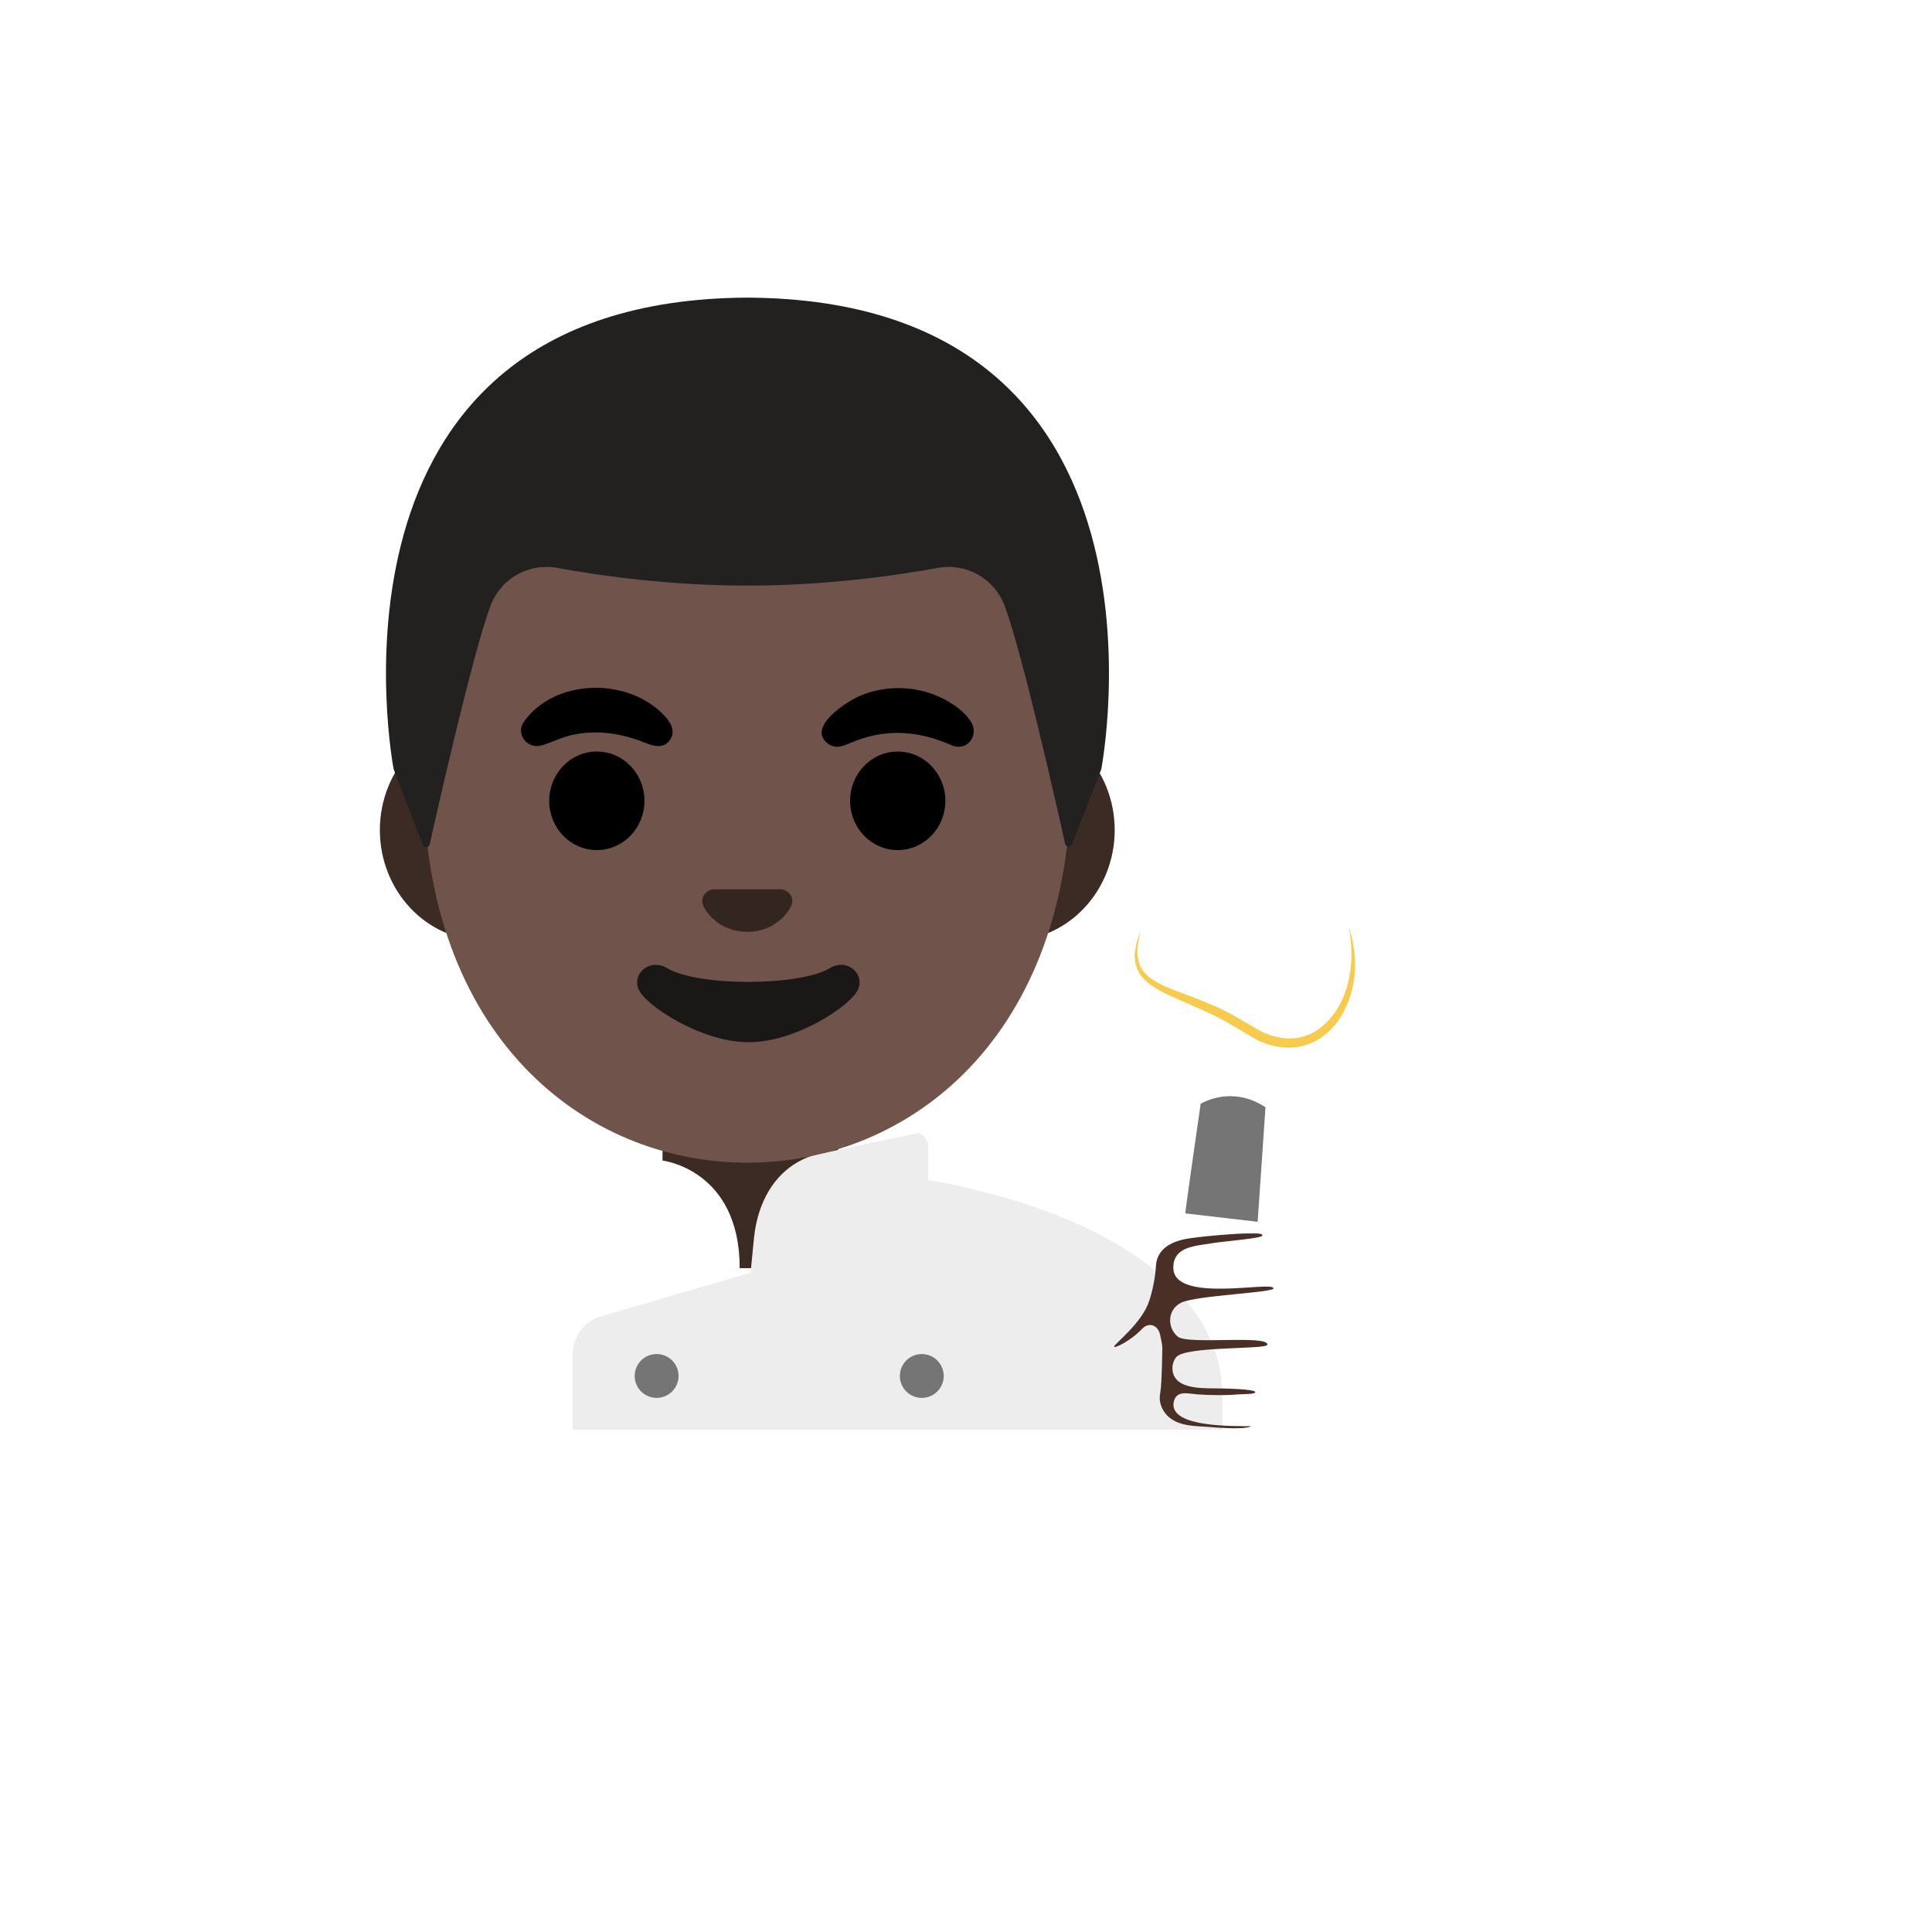<svg xmlns="http://www.w3.org/2000/svg" version="1.1" xmlns:xlink="http://www.w3.org/1999/xlink" width="100%" height="100%" id="svgWorkerArea" viewBox="-25 -25 625 625" xmlns:idraw="https://idraw.muisca.co" style="background: white;"><defs id="defsdoc"><pattern id="patternBool" x="0" y="0" width="10" height="10" patternUnits="userSpaceOnUse" patternTransform="rotate(35)"><circle cx="5" cy="5" r="4" style="stroke: none;fill: #ff000070;"></circle></pattern></defs><g id="fileImp-889531236" class="cosito"><path id="pathImp-866516297" fill="#3c2b24" class="grouped" d="M217.698 328.5C217.698 328.5 189.323 328.5 189.323 328.5 189.323 328.5 189.323 350.438 189.323 350.438 189.323 350.438 214.291 353.312 214.291 385.25 214.291 385.25 222.729 385.25 222.729 385.25 223.666 350.125 246.104 350.125 246.104 350.125 246.104 350.125 246.104 328.531 246.104 328.531 246.104 328.531 217.698 328.5 217.698 328.5 217.698 328.5 217.698 328.5 217.698 328.5"></path><path id="pathImp-330489701" fill="url(#IconifyId17ecdb2904d178eab10600)" class="grouped" d="M218.104 383.656C217.979 385.156 217.854 386.344 217.823 386.719 217.823 386.719 209.26 389.219 209.26 389.219 209.26 389.219 168.729 401.031 168.729 401.031 163.635 402.906 160.229 407.75 160.229 413.188 160.229 413.188 160.229 437.5 160.229 437.5 160.229 437.5 65.76 437.5 65.76 437.5 65.76 437.5 65.76 426.75 65.76 426.75 65.76 389.062 108.041 366.781 160.916 357.812 160.916 357.812 160.916 346.156 160.916 346.156 160.916 343.656 162.541 341.594 164.51 341.594 164.51 341.594 196.635 348.375 196.635 348.375 198.948 348.906 201.166 349.75 203.229 350.969 210.479 355.156 215.979 363.375 217.291 375.188 217.385 376.156 217.823 380.562 218.104 383.656 218.104 383.656 218.104 383.656 218.104 383.656"></path><path id="pathImp-456323985" fill="#ededed" class="grouped" d="M370.448 426.75C370.448 426.75 370.448 437.5 370.448 437.5 370.448 437.5 160.229 437.5 160.229 437.5 160.229 437.5 160.229 413.188 160.229 413.188 160.229 407.75 163.635 402.906 168.729 401.031 168.729 401.031 217.823 386.719 217.823 386.719 217.948 385.594 218.76 376.625 218.948 375.188 220.229 363.375 225.729 355.125 233.01 350.969 235.073 349.75 237.291 348.875 239.604 348.375 239.604 348.375 271.729 341.594 271.729 341.594 273.698 341.594 275.291 343.656 275.291 346.156 275.291 346.156 275.291 356.75 275.291 356.75 328.698 366.125 370.448 390.438 370.448 426.75 370.448 426.75 370.448 426.75 370.448 426.75"></path><path id="pathImp-74859971" fill="url(#IconifyId17ecdb2904d178eab10601)" class="grouped" d="M275.291 356.75C275.291 356.75 275.291 346.156 275.291 346.156 275.291 343.656 273.698 341.594 271.729 341.594 271.729 341.594 239.604 348.375 239.604 348.375 237.291 348.875 235.073 349.75 233.01 350.969 225.729 355.125 220.229 363.375 218.948 375.188 218.76 376.625 217.948 385.594 217.823 386.719 217.854 386.344 217.979 385.156 218.104 383.656 217.823 380.562 217.385 376.156 217.291 375.188 215.979 363.375 210.479 355.156 203.229 350.969 201.166 349.75 198.948 348.906 196.635 348.375 196.635 348.375 164.51 341.594 164.51 341.594 162.541 341.594 160.916 343.656 160.916 346.156 160.916 346.156 160.916 357.812 160.916 357.812 108.041 366.781 65.76 389.062 65.76 426.75 65.76 426.75 65.76 437.5 65.76 437.5 65.76 437.5 370.448 437.5 370.448 437.5 370.448 437.5 370.448 426.75 370.448 426.75 370.448 390.438 328.698 366.125 275.291 356.75 275.291 356.75 275.291 356.75 275.291 356.75"></path><path id="circleImp-848013104" fill="#757575" class="grouped" d="M180.323 420.125C180.323 416.206 183.497 413.031 187.416 413.031 191.335 413.031 194.51 416.206 194.51 420.125 194.51 424.044 191.335 427.219 187.416 427.219 183.497 427.219 180.323 424.044 180.323 420.125 180.323 420.125 180.323 420.125 180.323 420.125"></path><path id="circleImp-695150313" fill="#757575" class="grouped" d="M266.104 420.125C266.104 416.206 269.279 413.031 273.198 413.031 277.117 413.031 280.291 416.206 280.291 420.125 280.291 424.044 277.117 427.219 273.198 427.219 269.279 427.219 266.104 424.044 266.104 420.125 266.104 420.125 266.104 420.125 266.104 420.125"></path><path id="pathImp-437608134" fill="#3c2b24" class="grouped" d="M302.135 207.875C302.135 207.875 131.354 207.875 131.354 207.875 112.948 207.875 97.885 223.906 97.885 243.531 97.885 263.156 112.948 279.188 131.354 279.188 131.354 279.188 302.135 279.188 302.135 279.188 320.541 279.188 335.604 263.125 335.604 243.531 335.604 223.938 320.541 207.875 302.135 207.875 302.135 207.875 302.135 207.875 302.135 207.875"></path><path id="pathImp-551448857" fill="#70534a" class="grouped" d="M216.729 84.844C162.354 84.844 111.979 143 111.979 226.719 111.979 309.969 163.885 351.125 216.729 351.125 269.573 351.125 321.479 309.969 321.479 226.719 321.479 143 271.135 84.844 216.729 84.844 216.729 84.844 216.729 84.844 216.729 84.844"></path><path id="pathImp-771543529" fill="#1a1717" class="grouped" d="M243.385 288.219C233.416 294.125 200.791 294.125 190.854 288.219 185.135 284.812 179.291 290.031 181.666 295.219 184.01 300.312 201.791 312.156 217.198 312.156 232.604 312.156 250.166 300.312 252.51 295.219 254.885 290 249.104 284.812 243.385 288.219 243.385 288.219 243.385 288.219 243.385 288.219"></path><path id="pathImp-947963979" class="grouped" d="M144.354 208.656C154.291 194.469 177.666 194.062 189.448 206.031 191.573 208.188 193.76 211.094 191.885 214.125 189.885 217.344 186.51 216.438 183.666 215.281 176.135 212.219 168.166 211 160.135 212.75 156.635 213.5 153.541 215.188 150.135 216.156 145.729 217.406 141.823 212.688 144.354 208.656 144.354 208.656 144.354 208.656 144.354 208.656"></path><path id="pathImp-434931408" class="grouped" d="M283.041 216.156C275.885 213.031 268.729 211.406 260.854 212.375 257.541 212.781 254.291 213.656 251.166 214.906 248.604 215.938 245.76 217.594 243.104 215.75 235.448 210.438 249.041 201.906 253.01 200.188 261.51 196.5 271.573 196.75 279.854 200.906 283.323 202.656 287.135 205.219 289.198 208.656 291.729 212.844 287.948 218.156 283.041 216.156 283.041 216.156 283.041 216.156 283.041 216.156"></path><path id="ellipseImp-726860113" class="grouped" d="M152.666 234.062C152.666 225.257 159.561 218.125 168.073 218.125 176.584 218.125 183.479 225.257 183.479 234.062 183.479 242.868 176.584 250 168.073 250 159.561 250 152.666 242.868 152.666 234.062 152.666 234.062 152.666 234.062 152.666 234.062"></path><path id="ellipseImp-198039217" class="grouped" d="M250.01 234.062C250.01 225.257 256.904 218.125 265.416 218.125 273.928 218.125 280.823 225.257 280.823 234.062 280.823 242.868 273.928 250 265.416 250 256.904 250 250.01 242.868 250.01 234.062 250.01 234.062 250.01 234.062 250.01 234.062"></path><path id="pathImp-815503996" fill="#33251f" class="grouped" d="M228.791 262.938C228.448 262.812 228.135 262.719 227.791 262.688 227.791 262.688 205.666 262.688 205.666 262.688 205.323 262.719 204.979 262.812 204.666 262.938 202.666 263.75 201.573 265.812 202.51 268.031 203.448 270.25 207.854 276.438 216.729 276.438 225.604 276.438 230.01 270.219 230.948 268.031 231.916 265.844 230.791 263.75 228.791 262.938 228.791 262.938 228.791 262.938 228.791 262.938"></path><path id="pathImp-207915741" fill="#232020" class="grouped" d="M216.854 71.281C216.854 71.281 216.729 71.281 216.729 71.281 72.885 72.062 102.354 223.875 102.354 223.875 102.354 223.875 108.823 240.812 111.76 248.312 112.198 249.406 113.76 249.281 114.01 248.125 117.073 234.375 128.135 185.656 133.729 170.844 137.015 162.13 146.072 157.023 155.229 158.719 169.323 161.281 191.791 164.438 216.573 164.438 216.573 164.438 217.073 164.438 217.073 164.438 241.854 164.438 264.291 161.281 278.416 158.719 287.579 157.037 296.636 162.137 299.948 170.844 305.51 185.594 316.479 234.031 319.573 247.969 319.823 249.094 321.385 249.219 321.823 248.125 321.823 248.125 331.26 223.844 331.26 223.844 331.26 223.875 360.729 72.062 216.854 71.281 216.854 71.281 216.854 71.281 216.854 71.281"></path><stop offset="1" stop-color="#444140" id="stopImp-14841884" class="grouped"></stop><path id="pathImp-867900654" fill="url(#IconifyId17ecdb2904d178eab10602)" class="grouped" d="M331.104 223.844C331.104 223.844 360.573 72.031 216.698 71.25 216.698 71.25 216.573 71.25 216.573 71.25 214.323 71.25 212.135 71.312 210.01 71.406 205.729 71.594 201.604 71.906 197.604 72.406 197.604 72.406 197.479 72.406 197.479 72.406 197.198 72.438 196.916 72.5 196.635 72.531 75.573 87.781 102.198 223.844 102.198 223.844 102.198 223.844 111.635 248.156 111.635 248.156 112.041 249.219 113.604 249.125 113.854 248 116.948 234.125 127.979 185.594 133.541 170.844 136.836 162.122 145.906 157.014 155.073 158.719 169.166 161.281 191.635 164.438 216.416 164.438 216.416 164.438 216.916 164.438 216.916 164.438 241.698 164.438 264.135 161.281 278.26 158.719 287.423 157.037 296.479 162.137 299.791 170.844 305.385 185.656 316.416 234.469 319.479 248.156 319.729 249.281 321.26 249.406 321.698 248.312 324.604 240.875 331.104 223.844 331.104 223.844 331.104 223.844 331.104 223.844 331.104 223.844"></path><stop offset=".548" stop-color="#eaeaea" id="stopImp-708765501" class="grouped"></stop><stop offset="1" stop-color="#bdbdbd" id="stopImp-510421042" class="grouped"></stop><path id="pathImp-562486075" fill="url(#IconifyId17ecdb2904d178eab10603)" class="grouped" d="M344.666 95.312C314.51 75.312 255.635 62.656 217.041 62.5 217.041 62.5 216.291 62.5 216.291 62.5 216.291 62.5 216.291 62.531 216.291 62.531 177.666 62.688 118.823 75.344 88.666 95.312 69.698 107.875 61.604 125.906 66.166 142.75 69.573 155.281 98.166 175.688 98.166 175.688 133.041 192.062 136.354 164.156 216.666 164.062 296.979 164.156 300.291 192.062 335.166 175.688 335.166 175.688 363.76 155.281 367.166 142.719 371.729 125.875 363.635 107.875 344.666 95.312 344.666 95.312 344.666 95.312 344.666 95.312"></path><stop offset=".494" stop-color="#e8e8e7" id="stopImp-183912195" class="grouped"></stop><stop offset="1" stop-color="#b3b3b3" id="stopImp-659226084" class="grouped"></stop><path id="pathImp-383874830" fill="url(#IconifyId17ecdb2904d178eab10604)" class="grouped" d="M99.041 199.594C99.041 199.594 95.76 173.906 95.76 173.906 95.76 173.906 117.416 138.625 218.448 138.625 319.479 138.625 337.854 173.719 337.854 173.719 337.854 173.719 334.229 198.031 334.229 198.031 257.041 180.969 175.979 182.562 99.041 199.594 99.041 199.594 99.041 199.594 99.041 199.594"></path><stop offset="1" stop-color="#757575" stop-opacity=".9" id="stopImp-295393753" class="grouped"></stop><path id="pathImp-555940849" fill="url(#IconifyId17ecdb2904d178eab10605)" class="grouped" d="M147.198 82.875C147.198 82.875 155.166 113.312 174.385 141.688 138.916 140.594 131.76 102.344 147.198 82.875 147.198 82.875 147.198 82.875 147.198 82.875"></path><stop offset="1" stop-color="#757575" stop-opacity=".9" id="stopImp-317243462" class="grouped"></stop><path id="pathImp-798432232" fill="url(#IconifyId17ecdb2904d178eab10606)" class="grouped" d="M101.573 98.719C103.26 114.875 101.885 131.531 131.073 151.625 91.479 163.562 75.073 126.312 101.573 98.719 101.573 98.719 101.573 98.719 101.573 98.719"></path><stop offset="1" stop-color="#757575" stop-opacity=".9" id="stopImp-602911362" class="grouped"></stop><path id="pathImp-229377092" fill="url(#IconifyId17ecdb2904d178eab10607)" class="grouped" d="M287.573 82.875C287.573 82.875 279.604 113.312 260.385 141.688 295.823 140.594 303.01 102.344 287.573 82.875 287.573 82.875 287.573 82.875 287.573 82.875"></path><stop offset="1" stop-color="#757575" stop-opacity=".9" id="stopImp-488776393" class="grouped"></stop><path id="pathImp-747101729" fill="url(#IconifyId17ecdb2904d178eab10608)" class="grouped" d="M333.198 98.719C331.51 114.875 332.885 131.531 303.698 151.625 343.291 163.562 359.698 126.312 333.198 98.719 333.198 98.719 333.198 98.719 333.198 98.719"></path><stop offset="1" stop-color="#757575" stop-opacity=".9" id="stopImp-770580637" class="grouped"></stop><path id="pathImp-202109915" fill="url(#IconifyId17ecdb2904d178eab10609)" class="grouped" d="M217.385 73.188C221.916 78.594 224.26 84 225.948 89.406 227.604 94.812 228.291 100.219 228.323 105.625 228.323 111.031 227.635 116.438 225.979 121.844 224.291 127.25 221.948 132.656 217.385 138.062 212.823 132.656 210.479 127.25 208.791 121.844 207.135 116.438 206.448 111.031 206.448 105.625 206.479 100.219 207.166 94.812 208.823 89.406 210.51 84.031 212.854 78.594 217.385 73.188 217.385 73.188 217.385 73.188 217.385 73.188"></path><path id="pathImp-662744431" fill="url(#IconifyId17ecdb2904d178eab10610)" class="grouped" d="M344.666 95.312C314.51 75.312 255.635 62.656 217.041 62.5 217.041 62.5 216.291 62.5 216.291 62.5 216.291 62.5 216.291 62.531 216.291 62.531 177.666 62.688 118.823 75.344 88.666 95.312 69.698 107.875 61.604 125.906 66.166 142.75 69.573 155.281 98.166 175.688 98.166 175.688 133.041 192.062 136.354 164.156 216.666 164.062 296.979 164.156 300.291 192.062 335.166 175.688 335.166 175.688 363.76 155.281 367.166 142.719 371.729 125.875 363.635 107.875 344.666 95.312 344.666 95.312 344.666 95.312 344.666 95.312"></path><stop offset=".226" stop-color="#7a7a7a" id="stopImp-556695733" class="grouped"></stop><stop offset=".479" stop-color="#9e9e9e" id="stopImp-106350144" class="grouped"></stop><stop offset=".524" stop-color="#7b7b7b" id="stopImp-216176053" class="grouped"></stop><stop offset=".615" stop-color="#545454" id="stopImp-407809645" class="grouped"></stop><stop offset=".76" stop-color="#424242" id="stopImp-849794319" class="grouped"></stop><path id="pathImp-214803461" fill="url(#IconifyId17ecdb2904d178eab10611)" class="grouped" d="M381.541 217.531C349.51 214.969 321.448 238.844 318.885 270.875 316.541 299.875 335.948 325.562 363.416 332.062 363.416 332.062 359.51 362.625 359.51 362.625 359.541 362.625 381.604 365.125 381.885 365.188 381.885 365.188 384.416 333.219 384.416 333.219 411.104 329.75 432.666 308.062 434.885 280.188 437.479 248.156 413.573 220.125 381.541 217.531 381.541 217.531 381.541 217.531 381.541 217.531"></path><stop offset=".996" stop-color="#404040" id="stopImp-171392017" class="grouped"></stop><path id="circleImp-839620934" fill="url(#IconifyId17ecdb2904d178eab10612)" class="grouped" d="M329.666 279.062C329.666 252.647 351.063 231.25 377.479 231.25 403.894 231.25 425.291 252.647 425.291 279.062 425.291 305.478 403.894 326.875 377.479 326.875 351.063 326.875 329.666 305.478 329.666 279.062 329.666 279.062 329.666 279.062 329.666 279.062"></path><path id="pathImp-982468131" fill="#fff" class="grouped" d="M411.354 274.969C417.916 298.312 401.073 322.656 378.823 308 356.573 293.344 336.916 297.031 343.979 276.125 351.041 255.219 356.604 236.844 373.01 240.562 389.416 244.25 404.791 251.625 411.354 274.969 411.354 274.969 411.354 274.969 411.354 274.969"></path><stop offset=".341" stop-color="#ffc825" id="stopImp-822725315" class="grouped"></stop><stop offset=".898" stop-color="#ffb809" id="stopImp-764278095" class="grouped"></stop><path id="circleImp-931930422" fill="url(#IconifyId17ecdb2904d178eab10613)" class="grouped" d="M360.698 274.406C360.698 265.498 367.914 258.281 376.823 258.281 385.731 258.281 392.948 265.498 392.948 274.406 392.948 283.315 385.731 290.531 376.823 290.531 367.914 290.531 360.698 283.315 360.698 274.406 360.698 274.406 360.698 274.406 360.698 274.406"></path><path id="pathImp-213328176" fill="#f7cb4d" class="grouped" d="M411.354 274.969C414.448 284.094 414.166 294.812 408.979 303.562 406.448 307.906 402.323 311.594 397.26 313.125 392.198 314.688 386.729 313.75 382.104 311.656 377.51 309.188 373.823 306.562 369.51 304.406 365.291 302.188 360.854 300.406 356.448 298.438 352.104 296.438 347.291 294.594 343.979 290.5 342.51 288.344 341.948 285.719 342.135 283.25 342.26 282.031 342.51 280.812 342.76 279.625 342.76 279.625 343.979 276.188 343.979 276.188 343.979 276.188 343.229 279.719 343.229 279.719 343.104 280.906 342.948 282.094 342.948 283.281 343.01 285.625 343.76 287.875 345.166 289.594 348.229 292.938 352.885 294.562 357.354 296.25 361.885 297.906 366.416 299.688 370.854 301.812 375.229 303.906 379.51 306.844 383.448 308.875 387.573 310.781 392.166 311.562 396.448 310.344 400.729 309.219 404.385 306.125 406.979 302.344 409.573 298.531 411.135 293.969 411.791 289.281 412.51 284.531 412.229 279.719 411.354 274.969 411.354 274.969 411.354 274.969 411.354 274.969"></path><path id="pathImp-987308042" fill="#757575" class="grouped" d="M358.448 367.531C358.448 366.375 363.416 332.062 363.416 332.062 363.416 332.062 364.073 331.719 364.073 331.719 370.13 328.676 377.324 328.947 383.135 332.438 383.135 332.438 384.385 333.188 384.385 333.188 384.385 333.188 381.854 370.25 381.854 370.25 381.854 370.25 358.448 367.531 358.448 367.531 358.448 367.531 358.448 367.531 358.448 367.531"></path><stop offset="1" stop-color="#5c4037" id="stopImp-576323396" class="grouped"></stop><path id="pathImp-486189478" fill="url(#IconifyId17ecdb2904d178eab10614)" class="grouped" d="M352.416 371.094C349.041 371.656 345.729 372.5 342.635 373.906 338.198 375.906 316.854 369.656 315.541 390.219 315.416 395.906 314.885 413.781 319.698 422.531 329.76 440.844 367.479 436.312 370.354 436.781 388.354 439.594 380.291 381.719 370.135 374.344 368.854 373.531 366.791 372.469 365.01 371.5 361.448 369.594 355.916 370.531 352.416 371.094 352.416 371.094 352.416 371.094 352.416 371.094"></path><stop offset="1" stop-color="#70534a" id="stopImp-678122484" class="grouped"></stop><path id="pathImp-51496695" fill="url(#IconifyId17ecdb2904d178eab10615)" class="grouped" d="M377.666 424.469C377.666 424.469 357.354 424.031 357.354 424.031 354.76 423.906 352.604 425.656 352.166 428.062 351.666 430.688 353.604 433.188 356.385 433.719 356.385 433.719 376.479 436.719 376.479 436.719 379.698 437.281 382.76 435.156 383.104 432.031 383.104 432.031 383.291 430.438 383.291 430.438 383.541 427.25 381.01 424.5 377.666 424.469 377.666 424.469 377.666 424.469 377.666 424.469"></path><stop offset="1" stop-color="#70534a" id="stopImp-57229140" class="grouped"></stop><path id="pathImp-83824411" fill="url(#IconifyId17ecdb2904d178eab10616)" class="grouped" d="M315.698 404.094C315.698 404.094 319.791 406.938 326.073 409.438 345.135 417 347.448 393.656 347.916 390.031 350.229 371.5 366.635 375.625 380.541 374.688 383.448 374.5 393.291 373 395.979 366.469 398.76 355.625 387.666 355.781 364.229 354.375 357.854 354 351.479 354.094 345.135 354.969 314.885 359.219 314.666 390.188 315.698 404.094 315.698 404.094 315.698 404.094 315.698 404.094"></path><stop offset="1" stop-color="#70534a" id="stopImp-923018586" class="grouped"></stop><path id="pathImp-877599320" fill="url(#IconifyId17ecdb2904d178eab10617)" class="grouped" d="M383.979 391.469C383.979 391.469 354.885 393.938 354.885 393.938 350.979 394.219 350.916 397.188 350.729 400.906 350.448 404.938 350.916 408.375 355.166 408.656 355.166 408.656 384.385 410.031 384.385 410.031 389.323 410.281 393.51 406.531 393.448 401.812 393.448 401.812 393.416 399.406 393.416 399.406 393.291 394.562 388.979 390.938 383.979 391.469 383.979 391.469 383.979 391.469 383.979 391.469"></path><stop offset="1" stop-color="#70534a" id="stopImp-109676286" class="grouped"></stop><path id="pathImp-948741134" fill="url(#IconifyId17ecdb2904d178eab10618)" class="grouped" d="M383.573 374.344C383.573 374.344 358.604 377.844 358.604 377.844 354.885 378.312 352.229 381.344 352.229 384.875 352.166 388.75 355.541 391.844 359.604 391.875 359.604 391.875 384.885 392.062 384.885 392.062 389.604 392.062 393.448 388.281 393.135 383.75 393.135 383.75 392.979 381.438 392.979 381.438 392.635 376.812 388.354 373.562 383.573 374.344 383.573 374.344 383.573 374.344 383.573 374.344"></path><stop offset="1" stop-color="#70534a" id="stopImp-99719508" class="grouped"></stop><path id="pathImp-28610730" fill="url(#IconifyId17ecdb2904d178eab10619)" class="grouped" d="M381.323 409.125C381.323 409.125 358.291 410.406 358.291 410.406 354.854 410.531 352.198 413.062 351.885 416.312 351.51 419.812 354.323 422.906 358.041 423.281 358.041 423.281 381.073 425.406 381.073 425.406 385.385 425.781 389.166 422.656 389.291 418.5 389.291 418.5 389.354 416.375 389.354 416.375 389.354 412.125 385.729 408.812 381.323 409.125 381.323 409.125 381.323 409.125 381.323 409.125"></path><path id="pathImp-234784738" fill="#4a2f27" class="grouped" d="M384.979 410C385.323 406.75 359.198 410.094 356.01 407.406 352.354 404.344 352.729 398.406 357.26 396.344 362.323 394.062 386.979 393.156 386.979 391.781 386.948 389.219 354.791 396.781 354.573 385.219 354.448 378.062 362.01 378.094 367.073 377.188 370.073 376.625 383.385 375.625 383.385 374.688 383.385 373.75 380.104 374.062 379.76 374.031 377.323 373.812 361.823 375 357.666 376 350.76 377.625 349.104 381.5 348.948 384.5 348.76 388 347.854 392.656 346.729 395.969 344.354 403.031 335.729 409.594 335.448 410.531 335.166 411.562 340.916 408.656 344.51 404.844 346.635 402.594 349.573 403.656 350.26 406.656 350.698 408.5 351.01 410.188 351.01 410.969 350.979 412.594 350.885 422.219 350.354 425.531 350.135 426.812 350.041 427.812 350.448 429.219 350.729 430.25 351.229 431.219 351.885 432.094 354.823 435.969 360.073 436.312 364.385 436.5 366.979 436.625 377.323 437.75 379.729 436.375 374.01 436.312 353.791 436.812 354.635 428.969 355.198 424.594 359.198 425.812 362.198 426.062 365.573 426.344 371.854 426.469 375.229 426.094 376.166 426 381.104 426.094 381.104 425.375 381.104 424.312 370.729 424.188 369.573 424.156 365.385 424.031 356.604 424.719 354.666 419.75 353.948 417.938 354.229 415.656 355.448 414.094 358.323 410.344 384.823 411.656 384.979 410 384.979 410 384.979 410 384.979 410"></path></g></svg>